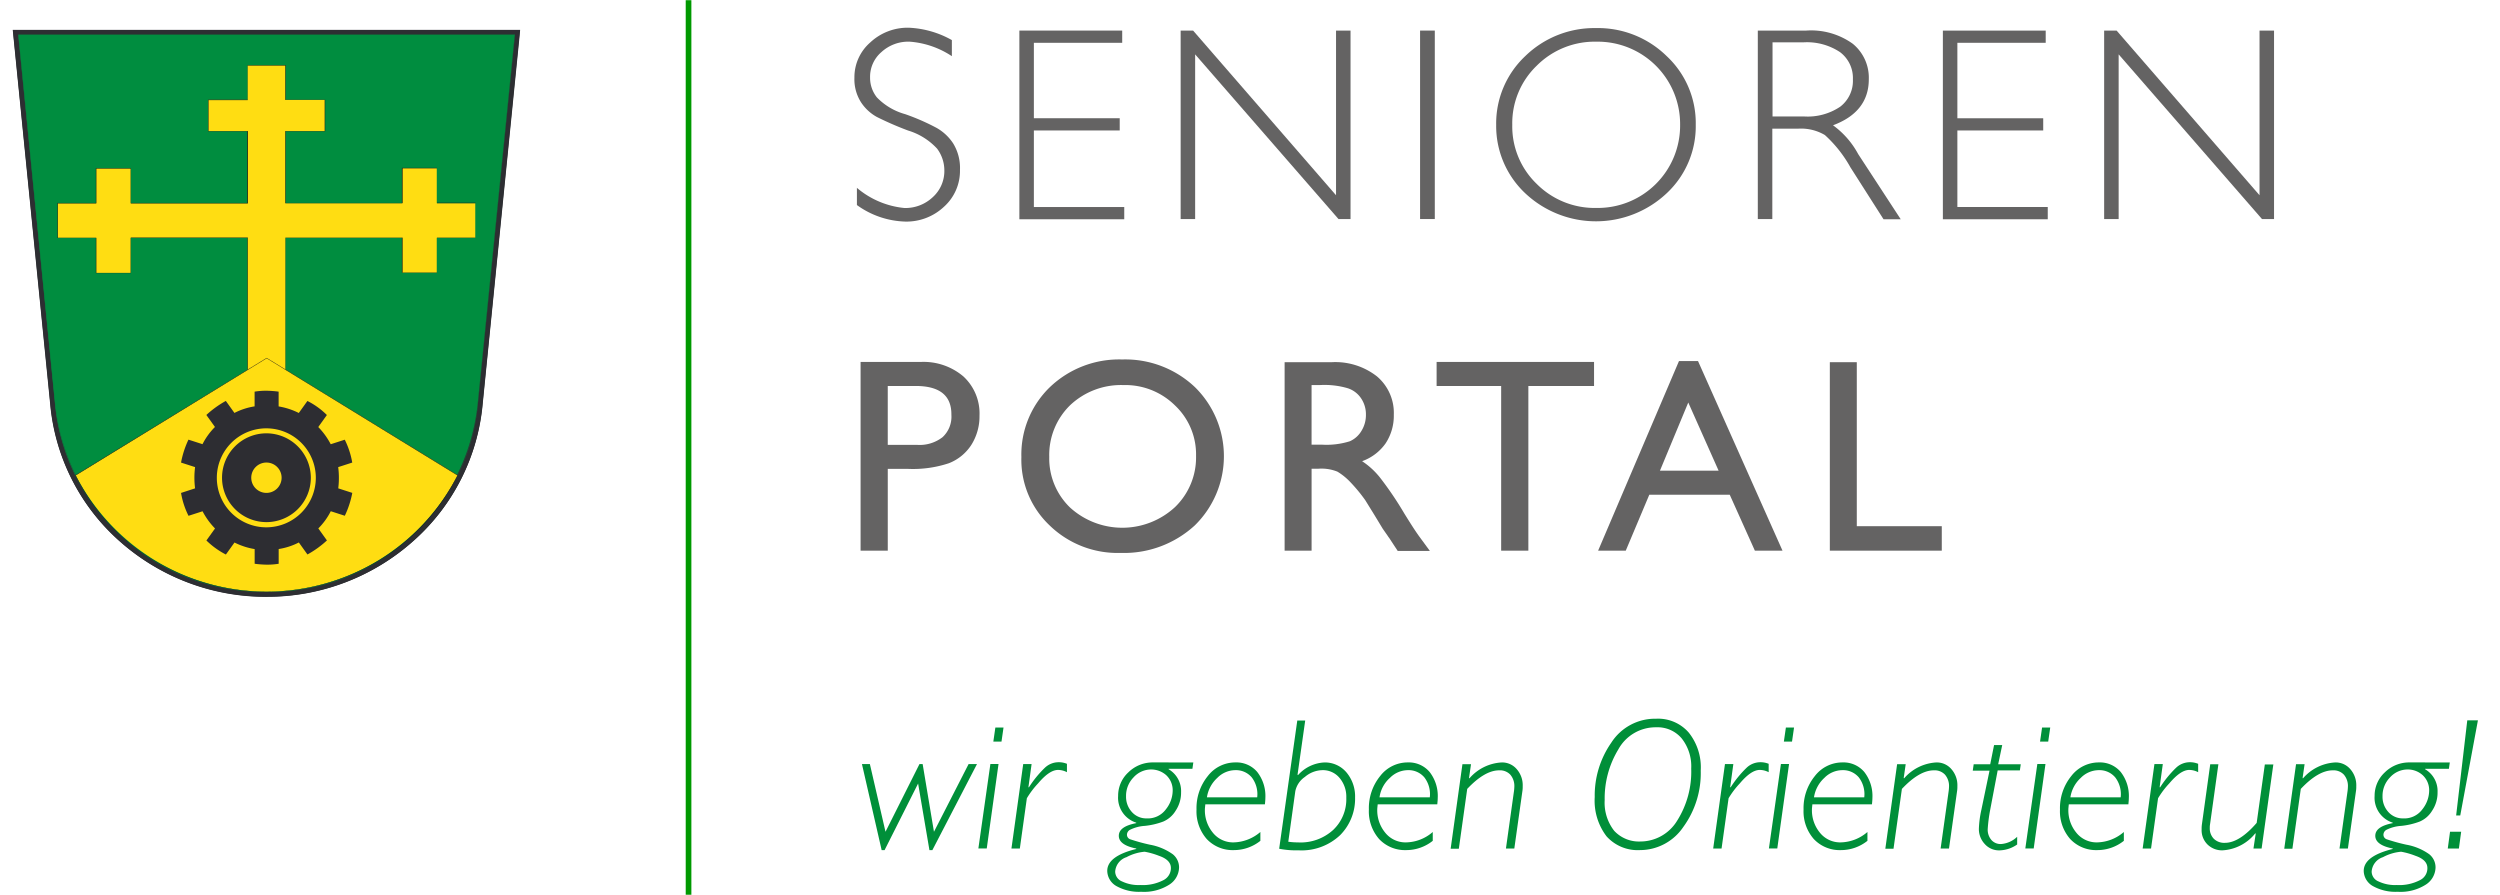<?xml version="1.0" encoding="UTF-8" standalone="no"?><svg xmlns="http://www.w3.org/2000/svg" xmlns:xlink="http://www.w3.org/1999/xlink" height="136" id="Seniorenportal-Logo-Reinzeichnung-CMYK" viewBox="0 0 245.333 88.432" width="380">
  <defs>
    <clipPath id="clip-path">
      <rect data-name="Rechteck 157" height="88.32" id="Rechteck_157" width="245.333"/>
    </clipPath>
  </defs>
  <rect data-name="Rechteck 156" fill="#090" height="88.409" id="Rechteck_156" transform="translate(66.895 0.022)" width="0.56"/>
  <g data-name="Gruppe 84" id="Gruppe_84">
    <g clip-path="url(#clip-path)" data-name="Gruppe 82" id="Gruppe_82">
      <path d="M383.719,343.994l3.425-6.694h.828l-4.41,8.507h-.291l-1.119-6.582-3.313,6.582h-.291L376.6,337.3h.784l1.545,6.694,3.358-6.694h.313Z" data-name="Pfad 2165" fill="#008f39" id="Pfad_2165" transform="translate(-292.288 -261.786)"/>
      <path d="M429.992,324.8l-1.164,8.351H428l1.187-8.351Zm.493-3.6-.2,1.388h-.806l.2-1.388Z" data-name="Pfad 2166" fill="#008f39" id="Pfad_2166" transform="translate(-332.18 -249.291)"/>
      <path d="M444.593,336.679l-.313,2.284.045.022a10.528,10.528,0,0,1,1.59-1.948,1.974,1.974,0,0,1,1.343-.537,2.1,2.1,0,0,1,.828.157v.828a1.943,1.943,0,0,0-.873-.224c-.582,0-1.231.448-1.97,1.321a8.5,8.5,0,0,0-1.119,1.478l-.694,4.97H442.6l1.164-8.351Z" data-name="Pfad 2167" fill="#008f39" id="Pfad_2167" transform="translate(-343.512 -261.165)"/>
      <path d="M493.407,336.6l-.09.627h-2.351v.045a2.494,2.494,0,0,1,1.231,2.261,3.216,3.216,0,0,1-.537,1.836,2.644,2.644,0,0,1-1.231,1.075,7.216,7.216,0,0,1-1.813.425,3.834,3.834,0,0,0-1.455.381.568.568,0,0,0-.313.493.477.477,0,0,0,.313.448,18.424,18.424,0,0,0,1.948.537,5.6,5.6,0,0,1,2.261.94,1.662,1.662,0,0,1,.627,1.321,2.062,2.062,0,0,1-.985,1.7,4.638,4.638,0,0,1-2.754.694,4.582,4.582,0,0,1-2.485-.582,1.763,1.763,0,0,1-.873-1.478c0-.985.963-1.7,2.866-2.172v-.045c-1.142-.224-1.724-.649-1.724-1.254,0-.627.582-1.03,1.724-1.254v-.045a2.582,2.582,0,0,1-1.791-2.642,3.137,3.137,0,0,1,1.007-2.328,3.417,3.417,0,0,1,2.44-.985Zm-2.216,10.433c0-.537-.4-.94-1.187-1.209a7.354,7.354,0,0,0-1.41-.4,4.639,4.639,0,0,0-1.791.537,1.614,1.614,0,0,0-1.119,1.433,1.062,1.062,0,0,0,.672.963,3.783,3.783,0,0,0,1.813.358,4.421,4.421,0,0,0,2.261-.47A1.343,1.343,0,0,0,491.191,347.033Zm-1.948-9.739a2.35,2.35,0,0,0-1.746.784,2.6,2.6,0,0,0-.739,1.858,2.226,2.226,0,0,0,.56,1.545,1.9,1.9,0,0,0,1.478.649,2.211,2.211,0,0,0,1.9-.9,3.011,3.011,0,0,0,.672-1.858,2.029,2.029,0,0,0-.649-1.522A2.247,2.247,0,0,0,489.243,337.294Z" data-name="Pfad 2168" fill="#008f39" id="Pfad_2168" transform="translate(-376.342 -261.243)"/>
      <path d="M530.613,343.473v.873a4.2,4.2,0,0,1-2.619.918,3.511,3.511,0,0,1-2.686-1.1,4.147,4.147,0,0,1-1.007-2.91,5.027,5.027,0,0,1,1.119-3.313,3.422,3.422,0,0,1,2.731-1.343,2.688,2.688,0,0,1,2.149.94,3.854,3.854,0,0,1,.806,2.575c0,.179-.022.4-.045.627h-5.888c-.022.224-.045.4-.045.537a3.471,3.471,0,0,0,.784,2.261,2.559,2.559,0,0,0,2.06.963A4.2,4.2,0,0,0,530.613,343.473Zm-5.284-3.425h4.97a2.723,2.723,0,0,0-.537-1.97,2.04,2.04,0,0,0-1.634-.716,2.521,2.521,0,0,0-1.769.761A3.261,3.261,0,0,0,525.33,340.048Z" data-name="Pfad 2169" fill="#008f39" id="Pfad_2169" transform="translate(-406.921 -261.243)"/>
      <path d="M563.375,318l-.761,5.373.045.045a3.715,3.715,0,0,1,2.642-1.254,2.785,2.785,0,0,1,2.149.985,3.676,3.676,0,0,1,.851,2.485,5.1,5.1,0,0,1-1.478,3.716,5.549,5.549,0,0,1-4.1,1.5,8.844,8.844,0,0,1-1.925-.157l1.791-12.671h.784Zm-.985,7.03L561.7,330a7.2,7.2,0,0,0,.963.067,4.768,4.768,0,0,0,3.47-1.231,4.169,4.169,0,0,0,1.3-3.179,2.881,2.881,0,0,0-.672-1.97,2.137,2.137,0,0,0-1.7-.761,2.754,2.754,0,0,0-1.724.672A2.248,2.248,0,0,0,562.389,325.03Z" data-name="Pfad 2170" fill="#008f39" id="Pfad_2170" transform="translate(-435.249 -246.807)"/>
      <path d="M606.713,343.473v.873a4.2,4.2,0,0,1-2.619.918,3.511,3.511,0,0,1-2.687-1.1,4.147,4.147,0,0,1-1.007-2.91,5.027,5.027,0,0,1,1.119-3.313,3.422,3.422,0,0,1,2.731-1.343,2.688,2.688,0,0,1,2.149.94,3.854,3.854,0,0,1,.806,2.575c0,.179-.022.4-.045.627h-5.888c-.022.224-.045.4-.045.537a3.471,3.471,0,0,0,.784,2.261,2.559,2.559,0,0,0,2.06.963A4.11,4.11,0,0,0,606.713,343.473Zm-5.261-3.425h4.97a2.723,2.723,0,0,0-.537-1.97,2.04,2.04,0,0,0-1.634-.716,2.521,2.521,0,0,0-1.769.761A3.145,3.145,0,0,0,601.452,340.048Z" data-name="Pfad 2171" fill="#008f39" id="Pfad_2171" transform="translate(-465.984 -261.243)"/>
      <path d="M638.515,336.757l-.2,1.388.045.022a4.534,4.534,0,0,1,3.179-1.567,1.894,1.894,0,0,1,1.5.672,2.4,2.4,0,0,1,.582,1.679,2.708,2.708,0,0,1-.022.425l-.806,5.731h-.828l.784-5.6a4.03,4.03,0,0,0,.045-.493,1.715,1.715,0,0,0-.4-1.209,1.4,1.4,0,0,0-1.1-.425c-.94,0-1.993.6-3.157,1.836l-.828,5.91H636.5l1.164-8.351h.851Z" data-name="Pfad 2172" fill="#008f39" id="Pfad_2172" transform="translate(-494.002 -261.243)"/>
      <path d="M706.167,317.3a4.007,4.007,0,0,1,3.224,1.366,5.5,5.5,0,0,1,1.187,3.761A9.032,9.032,0,0,1,708.854,328a5.172,5.172,0,0,1-4.276,2.284,4.132,4.132,0,0,1-3.313-1.366,5.8,5.8,0,0,1-1.164-3.873,9.131,9.131,0,0,1,1.634-5.373A5.143,5.143,0,0,1,706.167,317.3Zm-1.545,12.134a4.259,4.259,0,0,0,3.627-2.06,9.055,9.055,0,0,0,1.388-5.149,4.436,4.436,0,0,0-.94-2.978,3.119,3.119,0,0,0-2.53-1.1,4.2,4.2,0,0,0-3.739,2.194,9.312,9.312,0,0,0-1.343,4.992,4.505,4.505,0,0,0,.94,3.045A3.34,3.34,0,0,0,704.622,329.434Z" data-name="Pfad 2173" fill="#008f39" id="Pfad_2173" transform="translate(-543.363 -246.264)"/>
      <path d="M754.392,336.679l-.313,2.284.045.022a10.528,10.528,0,0,1,1.589-1.948,1.974,1.974,0,0,1,1.343-.537,2.1,2.1,0,0,1,.828.157v.828a1.942,1.942,0,0,0-.873-.224c-.582,0-1.231.448-1.97,1.321a8.5,8.5,0,0,0-1.119,1.478l-.694,4.97H752.4l1.164-8.351Z" data-name="Pfad 2174" fill="#008f39" id="Pfad_2174" transform="translate(-583.954 -261.165)"/>
      <path d="M778.992,324.8l-1.164,8.351H777l1.187-8.351Zm.492-3.6-.2,1.388h-.806l.2-1.388Z" data-name="Pfad 2175" fill="#008f39" id="Pfad_2175" transform="translate(-603.047 -249.291)"/>
      <path d="M798.613,343.473v.873a4.2,4.2,0,0,1-2.619.918,3.511,3.511,0,0,1-2.687-1.1,4.147,4.147,0,0,1-1.007-2.91,5.027,5.027,0,0,1,1.119-3.313,3.421,3.421,0,0,1,2.731-1.343,2.688,2.688,0,0,1,2.149.94,3.854,3.854,0,0,1,.806,2.575c0,.179-.022.4-.045.627h-5.888c-.022.224-.045.4-.045.537a3.471,3.471,0,0,0,.784,2.261,2.56,2.56,0,0,0,2.06.963A4.155,4.155,0,0,0,798.613,343.473Zm-5.284-3.425h4.97a2.723,2.723,0,0,0-.537-1.97,2.04,2.04,0,0,0-1.634-.716,2.521,2.521,0,0,0-1.769.761A3.261,3.261,0,0,0,793.33,340.048Z" data-name="Pfad 2176" fill="#008f39" id="Pfad_2176" transform="translate(-614.922 -261.243)"/>
      <path d="M830.415,336.757l-.2,1.388.045.022a4.533,4.533,0,0,1,3.179-1.567,1.894,1.894,0,0,1,1.5.672,2.4,2.4,0,0,1,.582,1.679,2.708,2.708,0,0,1-.022.425l-.806,5.731h-.828l.784-5.6a4.019,4.019,0,0,0,.045-.493,1.715,1.715,0,0,0-.4-1.209,1.4,1.4,0,0,0-1.1-.425c-.94,0-1.992.6-3.157,1.836l-.828,5.91H828.4l1.164-8.351h.851Z" data-name="Pfad 2177" fill="#008f39" id="Pfad_2177" transform="translate(-642.94 -261.243)"/>
      <path d="M871.746,330.781l-.09.627h-2.194l-.761,4.007a15.35,15.35,0,0,0-.224,1.791,1.554,1.554,0,0,0,.381,1.1,1.2,1.2,0,0,0,.94.381,2.574,2.574,0,0,0,1.59-.716v.761a3.178,3.178,0,0,1-1.724.582,1.882,1.882,0,0,1-1.478-.627,2.15,2.15,0,0,1-.582-1.522,10.1,10.1,0,0,1,.246-1.858l.806-3.873H867l.09-.627h1.634l.381-1.9h.806l-.4,1.9h2.239Z" data-name="Pfad 2178" fill="#008f39" id="Pfad_2178" transform="translate(-672.898 -255.267)"/>
      <path d="M892.192,324.8l-1.164,8.351H890.2l1.187-8.351Zm.47-3.6-.2,1.388h-.806l.2-1.388Z" data-name="Pfad 2179" fill="#008f39" id="Pfad_2179" transform="translate(-690.904 -249.291)"/>
      <path d="M911.813,343.473v.873a4.2,4.2,0,0,1-2.619.918,3.512,3.512,0,0,1-2.687-1.1,4.147,4.147,0,0,1-1.007-2.91,5.027,5.027,0,0,1,1.12-3.313,3.421,3.421,0,0,1,2.731-1.343,2.688,2.688,0,0,1,2.149.94,3.854,3.854,0,0,1,.806,2.575c0,.179-.022.4-.045.627h-5.888c-.022.224-.045.4-.045.537a3.471,3.471,0,0,0,.784,2.261,2.559,2.559,0,0,0,2.06.963A4.155,4.155,0,0,0,911.813,343.473Zm-5.284-3.425h4.97a2.723,2.723,0,0,0-.537-1.97,2.04,2.04,0,0,0-1.634-.716,2.521,2.521,0,0,0-1.769.761A3.261,3.261,0,0,0,906.53,340.048Z" data-name="Pfad 2180" fill="#008f39" id="Pfad_2180" transform="translate(-702.779 -261.243)"/>
      <path d="M943.992,336.679l-.313,2.284.045.022a10.531,10.531,0,0,1,1.59-1.948,1.974,1.974,0,0,1,1.343-.537,2.1,2.1,0,0,1,.828.157v.828a1.943,1.943,0,0,0-.873-.224c-.582,0-1.231.448-1.97,1.321a8.5,8.5,0,0,0-1.119,1.478l-.694,4.97H942l1.164-8.351Z" data-name="Pfad 2181" fill="#008f39" id="Pfad_2181" transform="translate(-731.107 -261.165)"/>
      <path d="M975.1,337.3l-1.164,8.351h-.806l.224-1.478-.045-.022a4.463,4.463,0,0,1-3.246,1.679,2.046,2.046,0,0,1-1.455-.56,1.973,1.973,0,0,1-.6-1.522,3.143,3.143,0,0,1,.022-.448l.828-5.978h.806l-.828,5.955a1.7,1.7,0,0,0-.022.336,1.452,1.452,0,0,0,.4,1.075,1.471,1.471,0,0,0,1.1.4c.94,0,1.993-.649,3.134-1.97l.806-5.776h.851Z" data-name="Pfad 2182" fill="#008f39" id="Pfad_2182" transform="translate(-751.286 -261.786)"/>
      <path d="M1006.515,336.757l-.2,1.388.045.022a4.534,4.534,0,0,1,3.179-1.567,1.894,1.894,0,0,1,1.5.672,2.4,2.4,0,0,1,.582,1.679,2.708,2.708,0,0,1-.022.425l-.806,5.731h-.828l.784-5.6a4.031,4.031,0,0,0,.045-.493,1.715,1.715,0,0,0-.4-1.209,1.4,1.4,0,0,0-1.1-.425c-.94,0-1.993.6-3.157,1.836l-.828,5.91h-.806l1.164-8.351h.851Z" data-name="Pfad 2183" fill="#008f39" id="Pfad_2183" transform="translate(-779.615 -261.243)"/>
      <path d="M1048.107,336.6l-.09.627h-2.351v.045a2.494,2.494,0,0,1,1.231,2.261,3.216,3.216,0,0,1-.537,1.836,2.644,2.644,0,0,1-1.231,1.075,7.216,7.216,0,0,1-1.813.425,3.833,3.833,0,0,0-1.455.381.568.568,0,0,0-.313.493.477.477,0,0,0,.313.448,18.423,18.423,0,0,0,1.948.537,5.6,5.6,0,0,1,2.261.94,1.662,1.662,0,0,1,.627,1.321,2.063,2.063,0,0,1-.985,1.7,4.638,4.638,0,0,1-2.754.694,4.582,4.582,0,0,1-2.485-.582,1.763,1.763,0,0,1-.873-1.478c0-.985.963-1.7,2.866-2.172v-.045c-1.142-.224-1.724-.649-1.724-1.254,0-.627.582-1.03,1.724-1.254v-.045a2.582,2.582,0,0,1-1.791-2.642,3.138,3.138,0,0,1,1.007-2.328,3.418,3.418,0,0,1,2.44-.985Zm-2.216,10.433c0-.537-.4-.94-1.187-1.209a7.351,7.351,0,0,0-1.411-.4,4.64,4.64,0,0,0-1.791.537,1.614,1.614,0,0,0-1.119,1.433,1.062,1.062,0,0,0,.672.963,3.783,3.783,0,0,0,1.813.358,4.421,4.421,0,0,0,2.261-.47A1.3,1.3,0,0,0,1045.891,347.033Zm-1.948-9.739a2.35,2.35,0,0,0-1.746.784,2.6,2.6,0,0,0-.739,1.858,2.226,2.226,0,0,0,.56,1.545,1.9,1.9,0,0,0,1.478.649,2.211,2.211,0,0,0,1.9-.9,3.011,3.011,0,0,0,.672-1.858,2.029,2.029,0,0,0-.649-1.522A2.2,2.2,0,0,0,1043.943,337.294Z" data-name="Pfad 2184" fill="#008f39" id="Pfad_2184" transform="translate(-806.857 -261.243)"/>
      <path d="M1076.7,330.671l.224-1.657h1.1l-.224,1.657Zm.828-3.269,1.1-9.4h1.052l-1.746,9.4Z" data-name="Pfad 2185" fill="#008f39" id="Pfad_2185" transform="translate(-835.651 -246.807)"/>
    </g>
    <g clip-path="url(#clip-path)" data-name="Gruppe 83" id="Gruppe_83">
      <path d="M382.927,13.431v1.59a8.7,8.7,0,0,0-4.164-1.433,3.93,3.93,0,0,0-2.8,1.03,3.222,3.222,0,0,0-1.119,2.53,3.117,3.117,0,0,0,.672,1.948,6.19,6.19,0,0,0,2.8,1.657A21.78,21.78,0,0,1,381.4,22.1a4.732,4.732,0,0,1,1.657,1.545,4.64,4.64,0,0,1,.672,2.619,4.765,4.765,0,0,1-1.567,3.627,5.414,5.414,0,0,1-3.851,1.478,8.552,8.552,0,0,1-4.769-1.634v-1.7a8.516,8.516,0,0,0,4.7,1.993,3.943,3.943,0,0,0,2.8-1.075,3.474,3.474,0,0,0,1.142-2.642,3.594,3.594,0,0,0-.716-2.149,6.422,6.422,0,0,0-2.866-1.791,31.52,31.52,0,0,1-3.09-1.343,4.415,4.415,0,0,1-1.567-1.455,4.222,4.222,0,0,1-.649-2.418,4.552,4.552,0,0,1,1.567-3.492,5.408,5.408,0,0,1,3.784-1.455A9.5,9.5,0,0,1,382.927,13.431Z" data-name="Pfad 2186" fill="#646363" id="Pfad_2186" transform="translate(-289.727 -9.469)"/>
      <path d="M456.264,13.5v1.209h-8.731v7.455h8.485v1.209h-8.485V30.94h8.933v1.209H446.1V13.5Z" data-name="Pfad 2187" fill="#646363" id="Pfad_2187" transform="translate(-346.228 -10.478)"/>
      <path d="M534.091,13.5V32.127H532.9L518.733,15.851V32.127H517.3V13.5h1.231l14.127,16.276V13.5Z" data-name="Pfad 2188" fill="#646363" id="Pfad_2188" transform="translate(-401.488 -10.478)"/>
      <path d="M624.455,13.5V32.127H623V13.5Z" data-name="Pfad 2189" fill="#646363" id="Pfad_2189" transform="translate(-483.524 -10.478)"/>
      <path d="M666.451,12.4a9.7,9.7,0,0,1,7.007,2.776,9.052,9.052,0,0,1,2.866,6.783,9.05,9.05,0,0,1-2.866,6.761,10.2,10.2,0,0,1-13.992,0A9.12,9.12,0,0,1,656.6,21.96a9.134,9.134,0,0,1,2.866-6.783A9.774,9.774,0,0,1,666.451,12.4Zm.067,17.776a8.142,8.142,0,0,0,8.261-8.216,8.142,8.142,0,0,0-8.261-8.216,8.088,8.088,0,0,0-5.91,2.373,7.89,7.89,0,0,0-2.418,5.843,7.89,7.89,0,0,0,2.418,5.843A8.088,8.088,0,0,0,666.518,30.176Z" data-name="Pfad 2190" fill="#646363" id="Pfad_2190" transform="translate(-509.602 -9.624)"/>
      <path d="M772.122,13.5h4.769a7.052,7.052,0,0,1,4.589,1.3,4.331,4.331,0,0,1,1.59,3.515c0,2.149-1.187,3.672-3.537,4.545a8.46,8.46,0,0,1,2.485,2.843l4.209,6.448h-1.7l-3.269-5.127a12.488,12.488,0,0,0-2.53-3.2,4.64,4.64,0,0,0-2.664-.627h-2.53v8.933H772.1V13.5Zm1.433,1.187v7.3h3.089a5.761,5.761,0,0,0,3.6-.963,3.219,3.219,0,0,0,1.254-2.709,3.192,3.192,0,0,0-1.276-2.687,5.9,5.9,0,0,0-3.649-.963h-3.022Z" data-name="Pfad 2191" fill="#646363" id="Pfad_2191" transform="translate(-599.244 -10.478)"/>
      <path d="M863.964,13.5v1.209h-8.731v7.455h8.485v1.209h-8.485V30.94h8.933v1.209H853.8V13.5Z" data-name="Pfad 2192" fill="#646363" id="Pfad_2192" transform="translate(-662.653 -10.478)"/>
      <path d="M941.791,13.5V32.127H940.6L926.433,15.851V32.127H925V13.5h1.231l14.127,16.276V13.5Z" data-name="Pfad 2193" fill="#646363" id="Pfad_2193" transform="translate(-717.913 -10.478)"/>
    </g>
  </g>
  <g data-name="Gruppe 85" id="Gruppe_85" transform="translate(84.178 35.529)">
    <path d="M376,178.449V159.8h5.91a6.078,6.078,0,0,1,4.254,1.433,4.979,4.979,0,0,1,1.59,3.873,5.294,5.294,0,0,1-.806,2.888,4.655,4.655,0,0,1-2.216,1.813,11.245,11.245,0,0,1-4.052.56h-1.993v8.082Zm5.44-16.276h-2.754v5.821h2.91a3.691,3.691,0,0,0,2.507-.761,2.754,2.754,0,0,0,.873-2.194C385,163.113,383.813,162.173,381.44,162.173Z" data-name="Pfad 2194" fill="#646363" id="Pfad_2194" transform="translate(-376 -159.554)"/>
    <path d="M456.962,158.7a10.011,10.011,0,0,1,7.186,2.731,9.568,9.568,0,0,1-.022,13.679,10.342,10.342,0,0,1-7.321,2.709,9.642,9.642,0,0,1-7.007-2.709,8.935,8.935,0,0,1-2.8-6.761,9.265,9.265,0,0,1,2.821-6.918A9.9,9.9,0,0,1,456.962,158.7Zm.112,2.53a7.323,7.323,0,0,0-5.261,1.993,6.866,6.866,0,0,0-2.06,5.1,6.736,6.736,0,0,0,2.06,5.015,7.673,7.673,0,0,0,10.366-.045,6.82,6.82,0,0,0,2.082-5.082,6.643,6.643,0,0,0-2.082-4.97A6.988,6.988,0,0,0,457.074,161.23Z" data-name="Pfad 2195" fill="#646363" id="Pfad_2195" transform="translate(-431.105 -158.7)"/>
    <path d="M563.2,178.527V159.9h4.657a6.667,6.667,0,0,1,4.478,1.41,4.728,4.728,0,0,1,1.657,3.784,4.966,4.966,0,0,1-.806,2.821,4.816,4.816,0,0,1-2.328,1.769,7.6,7.6,0,0,1,1.746,1.59,33.379,33.379,0,0,1,2.4,3.537c.649,1.052,1.164,1.858,1.567,2.4l.985,1.343h-3.179l-.806-1.231c-.022-.045-.09-.112-.157-.224l-.515-.739-.828-1.366-.9-1.455a16.118,16.118,0,0,0-1.522-1.836,6.036,6.036,0,0,0-1.231-.985,4.2,4.2,0,0,0-1.858-.291h-.694v8.1Zm3.47-16.365h-.806v5.888h1.007a7.715,7.715,0,0,0,2.776-.336,2.529,2.529,0,0,0,1.164-1.052,2.968,2.968,0,0,0,.425-1.59,2.818,2.818,0,0,0-.47-1.59,2.512,2.512,0,0,0-1.321-1.007A8.187,8.187,0,0,0,566.67,162.161Z" data-name="Pfad 2196" fill="#646363" id="Pfad_2196" transform="translate(-521.29 -159.631)"/>
    <path d="M630.3,159.8h15.56v2.373h-6.492v16.276H636.68V162.173H630.3Z" data-name="Pfad 2197" fill="#646363" id="Pfad_2197" transform="translate(-573.368 -159.554)"/>
    <path d="M709.592,159.4h1.881l8.351,18.739h-2.731l-2.485-5.53H706.66l-2.328,5.53H701.6Zm3.918,10.836-3-6.739-2.8,6.739Z" data-name="Pfad 2198" fill="#646363" id="Pfad_2198" transform="translate(-628.705 -159.243)"/>
    <path d="M803.9,159.9h2.664v16.209h8.4v2.418H803.9Z" data-name="Pfad 2199" fill="#646363" id="Pfad_2199" transform="translate(-708.103 -159.631)"/>
  </g>
  <g data-name="Gruppe 96" id="Gruppe_96">
    <g clip-path="url(#clip-path)" data-name="Gruppe 86" id="Gruppe_86">
      <path d="M26.852,69.292h0A21.775,21.775,0,0,1,12.3,63.762,20.546,20.546,0,0,1,5.494,50.2L1.8,13.3H51.9L48.21,50.217A20.544,20.544,0,0,1,41.4,63.762a21.733,21.733,0,0,1-14.552,5.53m-24-55.051,3.6,35.865a19.6,19.6,0,0,0,6.492,12.94,20.8,20.8,0,0,0,13.9,5.284h0a20.757,20.757,0,0,0,13.9-5.284,19.555,19.555,0,0,0,6.492-12.94L50.874,14.24Z" data-name="Pfad 2200" fill="#2d2e32" id="Pfad_2200" transform="translate(-1.397 -10.322)"/>
    </g>
    <g clip-path="url(#clip-path)" data-name="Gruppe 87" id="Gruppe_87">
      <path d="M26.774,69.237h0a21.733,21.733,0,0,1-14.552-5.53A20.573,20.573,0,0,1,5.394,50.14L1.7,13.2H51.849l-.045.515-3.649,36.4a20.573,20.573,0,0,1-6.828,13.567,21.644,21.644,0,0,1-14.552,5.552M2.8,14.185,6.379,50.028a19.7,19.7,0,0,0,6.492,12.94,20.933,20.933,0,0,0,27.806,0A19.6,19.6,0,0,0,47.17,50.05l3.582-35.865H2.8Z" data-name="Pfad 2201" fill="#2d2e32" id="Pfad_2201" transform="translate(-1.319 -10.245)"/>
    </g>
    <g clip-path="url(#clip-path)" data-name="Gruppe 88" id="Gruppe_88">
      <path d="M28.715,70.451A20.733,20.733,0,0,1,7.827,51.8L4.2,15.4H53.252L49.6,51.78A20.735,20.735,0,0,1,28.715,70.451Z" data-name="Pfad 2202" fill="#008d3f" id="Pfad_2202" transform="translate(-3.26 -11.952)"/>
    </g>
    <g clip-path="url(#clip-path)" data-name="Gruppe 89" id="Gruppe_89">
      <path d="M28.637,70.374h0A21.25,21.25,0,0,1,14.4,64.956,20.1,20.1,0,0,1,7.727,51.7L4.1,15.3H53.2v.022L49.547,51.7a20,20,0,0,1-6.672,13.254,21.208,21.208,0,0,1-14.239,5.418M4.145,15.345l3.649,36.38a20.072,20.072,0,0,0,6.649,13.231,21.172,21.172,0,0,0,14.216,5.4h0a21.283,21.283,0,0,0,14.216-5.4,20.073,20.073,0,0,0,6.649-13.231l3.649-36.38Z" data-name="Pfad 2203" fill="#008d3f" id="Pfad_2203" transform="translate(-3.182 -11.875)"/>
    </g>
    <g clip-path="url(#clip-path)" data-name="Gruppe 90" id="Gruppe_90">
      <path d="M40.361,28.8H44.1v3.425H48v3.09H44.1v7.119h11.53v-3.47h3.425v3.47h3.806v3.425H59.055v3.448H55.629V45.859H44.1V58.912H40.361V45.859H28.809v3.47H25.384v-3.47H21.6V42.434h3.784V38.986h3.425v3.448H40.361V35.315h-3.9v-3.09h3.9Z" data-name="Pfad 2204" fill="#ffdd12" id="Pfad_2204" transform="translate(-16.764 -22.352)"/>
    </g>
    <g clip-path="url(#clip-path)" data-name="Gruppe 91" id="Gruppe_91">
      <path d="M40.183,58.856V45.8H28.676v3.47h-3.47V45.8H21.4v-3.47h3.806V38.886h3.47v3.448H40.161V35.26H36.288V32.125h3.9V28.7h3.784v3.425h3.9V35.26h-3.9v7.075H55.452v-3.47h3.47v3.448h3.806v3.47H58.922V49.23h-3.47V45.782H43.967V58.834Zm-11.53-13.1H40.228V58.812h3.716V45.759H55.519v3.448h3.4V45.759h3.806v-3.4H58.922V38.909h-3.4v3.448h-11.6V35.237h3.9v-3.09h-3.9v-3.4H40.206V32.17H36.333v3.067h3.9v7.142H28.654V38.931h-3.4v3.448H21.445v3.4h3.806v3.47h3.4Z" data-name="Pfad 2205" fill="#1b1a19" id="Pfad_2205" transform="translate(-16.609 -22.275)"/>
    </g>
    <g clip-path="url(#clip-path)" data-name="Gruppe 92" id="Gruppe_92">
      <path d="M67.246,169.674a21.23,21.23,0,0,1-37.746,0L48.373,158.1l18.873,11.574Z" data-name="Pfad 2206" fill="#ffdd12" id="Pfad_2206" transform="translate(-22.896 -122.705)"/>
    </g>
    <g clip-path="url(#clip-path)" data-name="Gruppe 93" id="Gruppe_93">
      <path d="M48.2,181.127a21.316,21.316,0,0,1-11.306-3.2A20.44,20.44,0,0,1,29.3,169.6v-.022h.022L48.218,158h0l18.94,11.619h-.045a20.694,20.694,0,0,1-7.589,8.306,21.45,21.45,0,0,1-11.328,3.2m-18.85-11.507a20.566,20.566,0,0,0,7.567,8.283,21.485,21.485,0,0,0,22.567,0,20.781,20.781,0,0,0,7.589-8.283l-18.85-11.574Z" data-name="Pfad 2207" fill="#1b1a19" id="Pfad_2207" transform="translate(-22.74 -122.627)"/>
    </g>
    <g clip-path="url(#clip-path)" data-name="Gruppe 94" id="Gruppe_94">
      <path d="M91.6,181.1a8.043,8.043,0,0,0-.067-1.052l1.388-.448a8.116,8.116,0,0,0-.739-2.261l-1.388.448a7.185,7.185,0,0,0-1.231-1.7l.851-1.187a7.409,7.409,0,0,0-1.925-1.388l-.851,1.187a6.933,6.933,0,0,0-1.993-.649V172.59a10.2,10.2,0,0,0-1.187-.09,6.887,6.887,0,0,0-1.187.09v1.455a6.512,6.512,0,0,0-1.993.649l-.851-1.187a9.787,9.787,0,0,0-1.925,1.388l.851,1.187a6.611,6.611,0,0,0-1.231,1.7l-1.388-.448A9.236,9.236,0,0,0,76,179.6l1.388.448a8.276,8.276,0,0,0,0,2.1L76,182.6a7.884,7.884,0,0,0,.739,2.261l1.388-.448a7.187,7.187,0,0,0,1.231,1.7l-.851,1.187a7.97,7.97,0,0,0,1.925,1.388l.851-1.187a6.933,6.933,0,0,0,1.993.649V189.6a10.2,10.2,0,0,0,1.187.09,6.886,6.886,0,0,0,1.187-.09v-1.455a6.512,6.512,0,0,0,1.993-.649l.851,1.187a9.787,9.787,0,0,0,1.925-1.388l-.851-1.187a6.61,6.61,0,0,0,1.231-1.7l1.388.448a9.236,9.236,0,0,0,.739-2.261l-1.388-.448A8.042,8.042,0,0,0,91.6,181.1M84.44,186a4.892,4.892,0,1,1,4.881-4.9A4.9,4.9,0,0,1,84.44,186" data-name="Pfad 2208" fill="#2d2d32" id="Pfad_2208" transform="translate(-58.985 -133.881)"/>
    </g>
    <g clip-path="url(#clip-path)" data-name="Gruppe 95" id="Gruppe_95">
      <path d="M98.488,191.3a4.388,4.388,0,1,0,4.388,4.388,4.4,4.4,0,0,0-4.388-4.388m0,5.888a1.5,1.5,0,1,1,1.5-1.5,1.5,1.5,0,0,1-1.5,1.5" data-name="Pfad 2209" fill="#2d2d32" id="Pfad_2209" transform="translate(-73.033 -148.472)"/>
    </g>
  </g>
</svg>